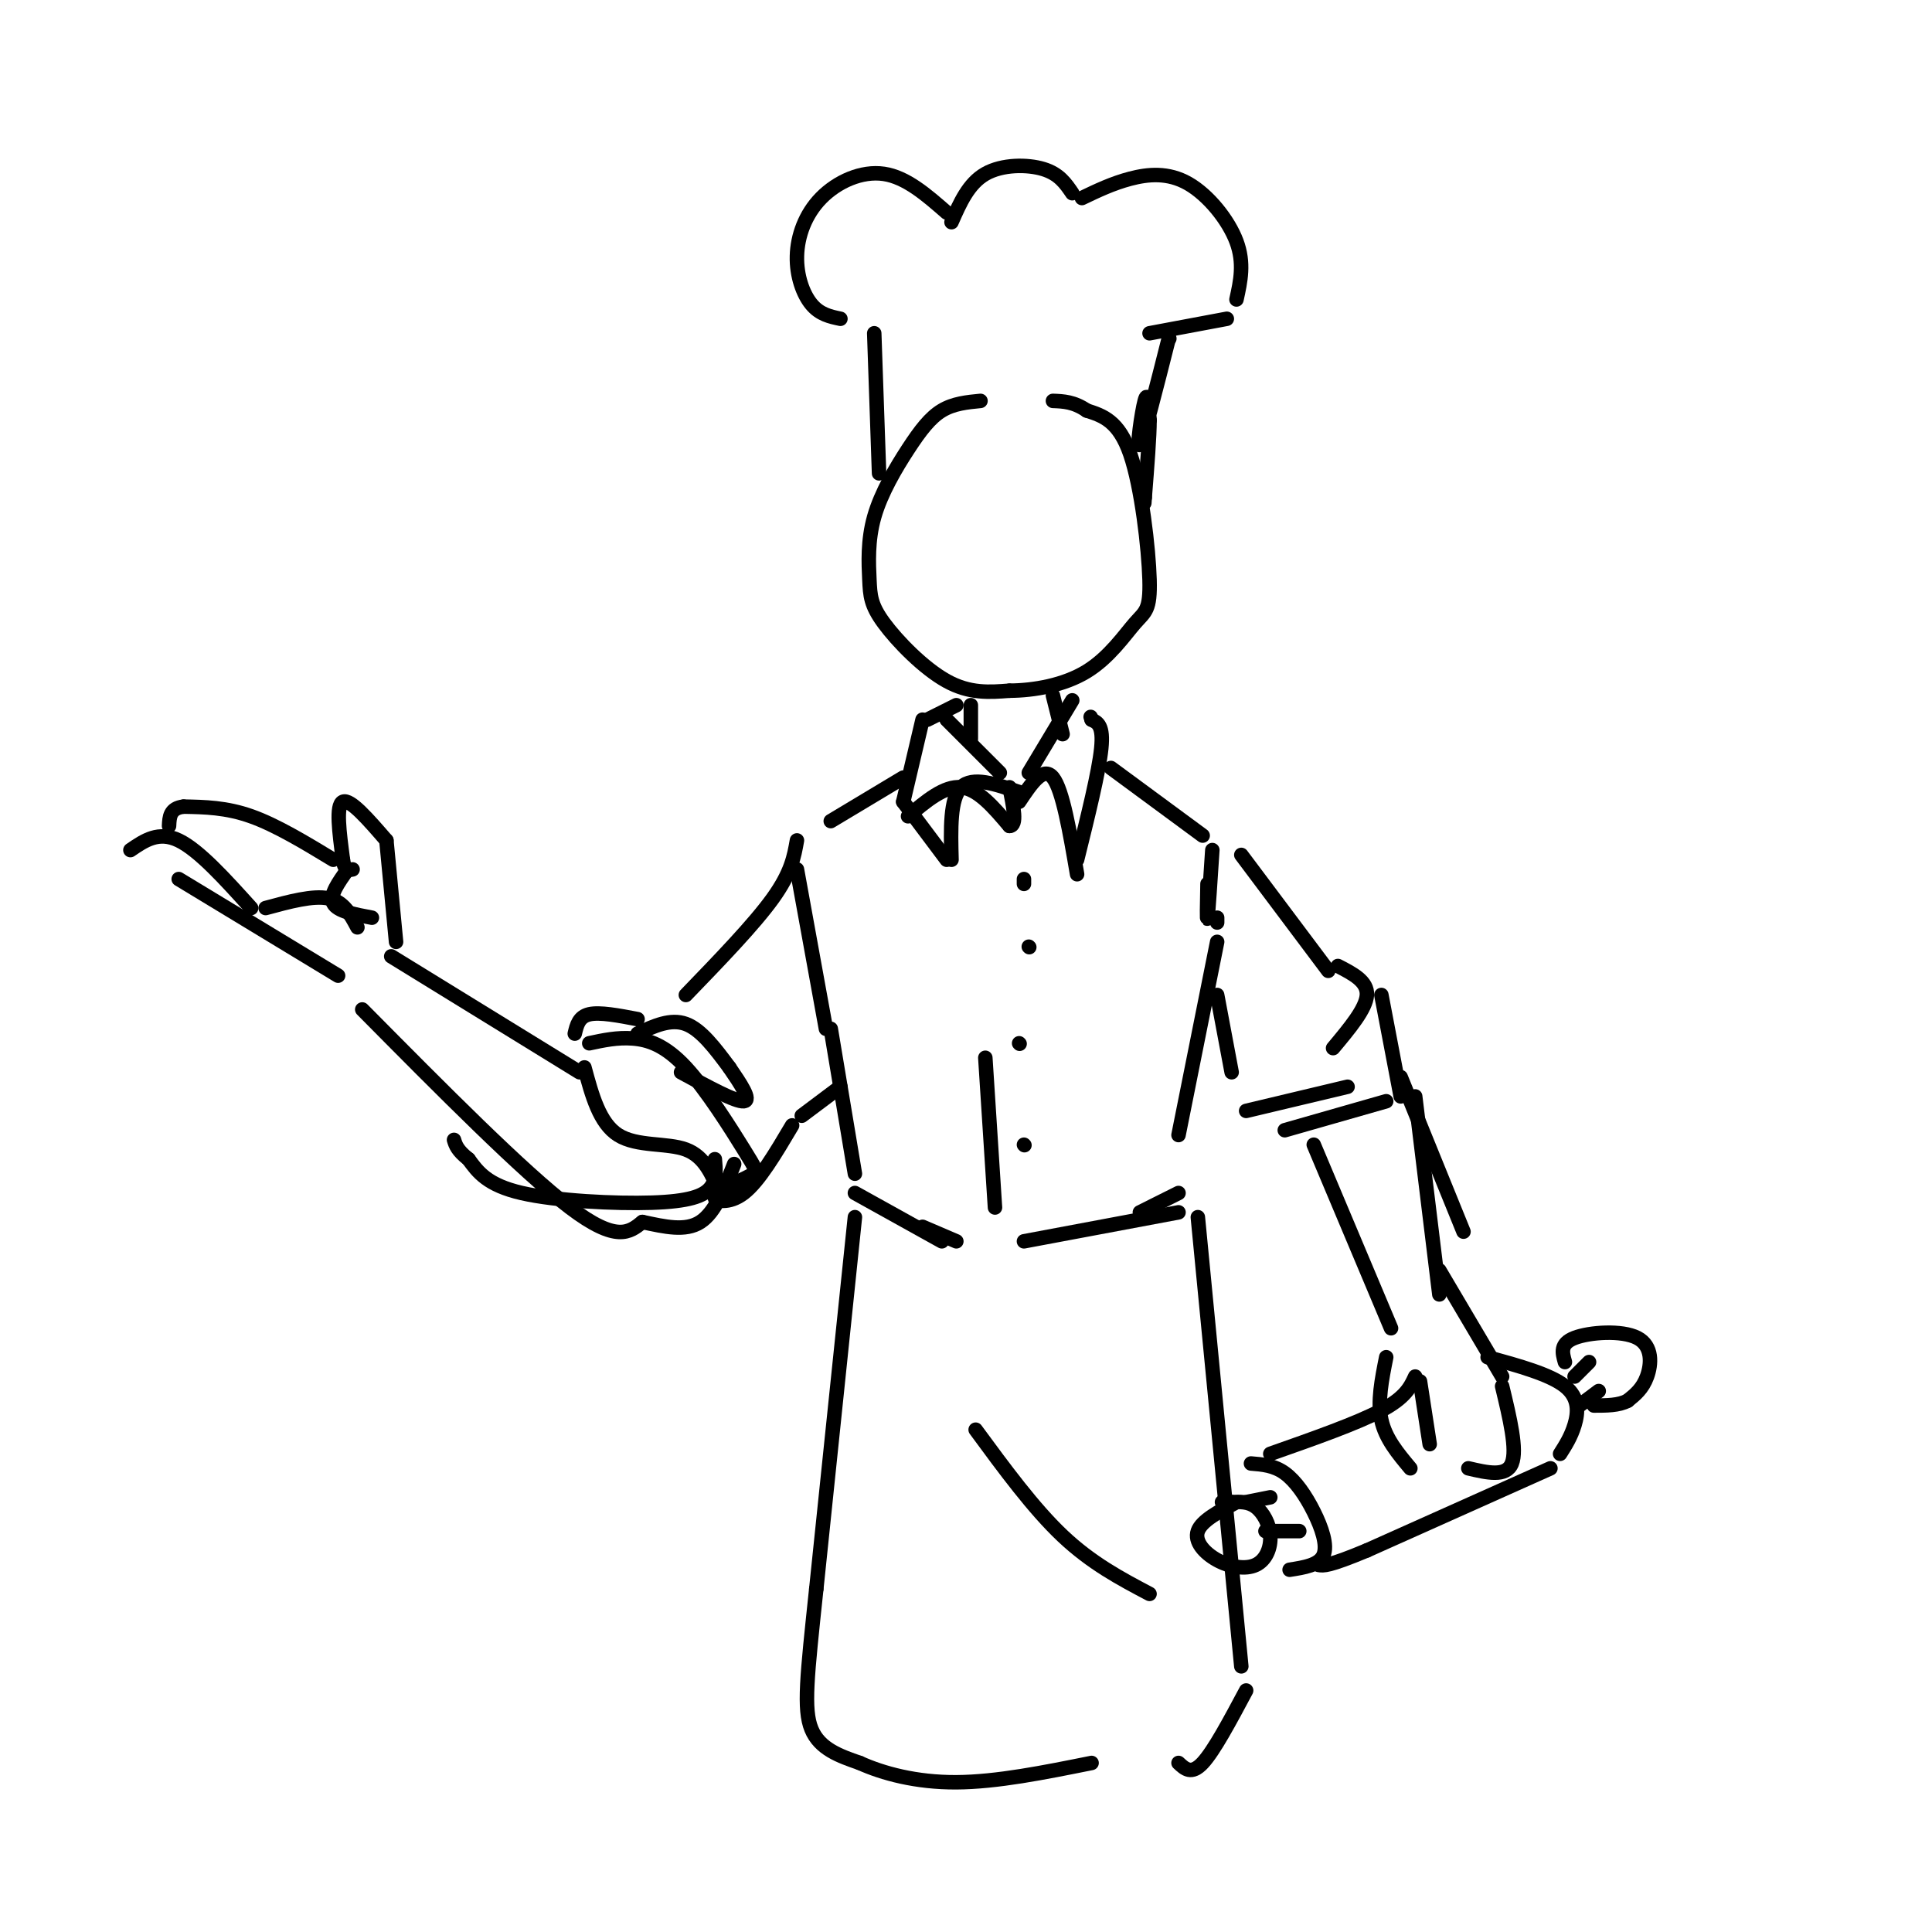 <svg viewBox='0 0 400 400' version='1.1' xmlns='http://www.w3.org/2000/svg' xmlns:xlink='http://www.w3.org/1999/xlink'><g fill='none' stroke='rgb(0,0,0)' stroke-width='3' stroke-linecap='round' stroke-linejoin='round'><path d='M203,83c-2.792,0.271 -5.584,0.543 -8,2c-2.416,1.457 -4.455,4.100 -7,8c-2.545,3.900 -5.596,9.056 -7,14c-1.404,4.944 -1.160,9.676 -1,13c0.160,3.324 0.235,5.241 3,9c2.765,3.759 8.218,9.360 13,12c4.782,2.640 8.891,2.320 13,2'/><path d='M209,143c5.086,-0.032 11.302,-1.114 16,-4c4.698,-2.886 7.878,-7.578 10,-10c2.122,-2.422 3.187,-2.575 3,-9c-0.187,-6.425 -1.625,-19.121 -4,-26c-2.375,-6.879 -5.688,-7.939 -9,-9'/><path d='M225,85c-2.667,-1.833 -4.833,-1.917 -7,-2'/><path d='M182,98c0.000,0.000 -1.000,-29.000 -1,-29'/><path d='M174,66c-2.128,-0.447 -4.255,-0.893 -6,-3c-1.745,-2.107 -3.107,-5.874 -3,-10c0.107,-4.126 1.683,-8.611 5,-12c3.317,-3.389 8.376,-5.683 13,-5c4.624,0.683 8.812,4.341 13,8'/><path d='M197,46c1.756,-4.000 3.511,-8.000 7,-10c3.489,-2.000 8.711,-2.000 12,-1c3.289,1.000 4.644,3.000 6,5'/><path d='M224,41c3.167,-1.518 6.333,-3.036 10,-4c3.667,-0.964 7.833,-1.375 12,1c4.167,2.375 8.333,7.536 10,12c1.667,4.464 0.833,8.232 0,12'/><path d='M254,66c0.000,0.000 -16.000,3.000 -16,3'/><path d='M242,70c0.000,0.000 0.100,0.100 0.1,0.1'/><path d='M242,70c-2.622,10.378 -5.244,20.756 -6,22c-0.756,1.244 0.356,-6.644 1,-9c0.644,-2.356 0.822,0.822 1,4'/><path d='M238,87c0.000,3.333 -0.500,9.667 -1,16'/><path d='M237,103c-0.167,2.500 -0.083,0.750 0,-1'/><path d='M201,146c0.000,0.000 0.000,7.000 0,7'/><path d='M218,144c0.000,0.000 2.000,8.000 2,8'/><path d='M222,145c0.000,0.000 -9.000,15.000 -9,15'/><path d='M196,149c0.000,0.000 11.000,11.000 11,11'/><path d='M198,146c0.000,0.000 -6.000,3.000 -6,3'/><path d='M191,149c0.000,0.000 -4.000,17.000 -4,17'/><path d='M188,169c3.750,-3.167 7.500,-6.333 11,-6c3.500,0.333 6.750,4.167 10,8'/><path d='M209,171c1.667,0.000 0.833,-4.000 0,-8'/><path d='M211,166c2.500,-3.750 5.000,-7.500 7,-5c2.000,2.500 3.500,11.250 5,20'/><path d='M223,178c2.250,-9.083 4.500,-18.167 5,-23c0.500,-4.833 -0.750,-5.417 -2,-6'/><path d='M226,149c-0.333,-1.000 -0.167,-0.500 0,0'/><path d='M211,164c-4.833,-1.667 -9.667,-3.333 -12,-1c-2.333,2.333 -2.167,8.667 -2,15'/><path d='M196,178c0.000,0.000 -9.000,-12.000 -9,-12'/><path d='M187,161c0.000,0.000 -15.000,9.000 -15,9'/><path d='M230,159c0.000,0.000 19.000,14.000 19,14'/><path d='M165,180c0.000,0.000 6.000,33.000 6,33'/><path d='M172,213c0.000,0.000 5.000,30.000 5,30'/><path d='M177,247c0.000,0.000 18.000,10.000 18,10'/><path d='M191,254c0.000,0.000 7.000,3.000 7,3'/><path d='M212,257c0.000,0.000 32.000,-6.000 32,-6'/><path d='M236,251c0.000,0.000 8.000,-4.000 8,-4'/><path d='M244,235c0.000,0.000 8.000,-40.000 8,-40'/><path d='M252,191c0.000,0.000 0.000,-1.000 0,-1'/><path d='M204,219c0.000,0.000 2.000,31.000 2,31'/><path d='M212,182c0.000,0.000 0.000,1.000 0,1'/><path d='M213,196c0.000,0.000 0.100,0.100 0.1,0.1'/><path d='M211,216c0.000,0.000 0.100,0.100 0.1,0.1'/><path d='M212,237c0.000,0.000 0.100,0.100 0.1,0.1'/><path d='M177,252c0.000,0.000 -8.000,77.000 -8,77'/><path d='M169,329c-1.911,18.111 -2.689,24.889 -1,29c1.689,4.111 5.844,5.556 10,7'/><path d='M178,365c4.756,2.156 11.644,4.044 20,4c8.356,-0.044 18.178,-2.022 28,-4'/><path d='M248,252c0.000,0.000 9.000,93.000 9,93'/><path d='M258,350c-3.333,6.250 -6.667,12.500 -9,15c-2.333,2.500 -3.667,1.250 -5,0'/><path d='M165,174c-0.583,3.333 -1.167,6.667 -5,12c-3.833,5.333 -10.917,12.667 -18,20'/><path d='M132,214c3.417,-1.583 6.833,-3.167 10,-2c3.167,1.167 6.083,5.083 9,9'/><path d='M151,221c2.333,3.417 4.667,6.833 3,7c-1.667,0.167 -7.333,-2.917 -13,-6'/><path d='M132,211c-3.917,-0.750 -7.833,-1.500 -10,-1c-2.167,0.500 -2.583,2.250 -3,4'/><path d='M121,221c1.556,5.778 3.111,11.556 7,14c3.889,2.444 10.111,1.556 14,3c3.889,1.444 5.444,5.222 7,9'/><path d='M122,216c2.900,-0.624 5.799,-1.247 9,-1c3.201,0.247 6.703,1.365 11,6c4.297,4.635 9.388,12.786 12,17c2.612,4.214 2.746,4.490 2,5c-0.746,0.510 -2.373,1.255 -4,2'/><path d='M154,247c-2.978,0.222 -5.956,0.444 -6,1c-0.044,0.556 2.844,1.444 6,-1c3.156,-2.444 6.578,-8.222 10,-14'/><path d='M166,231c0.000,0.000 8.000,-6.000 8,-6'/><path d='M120,222c0.000,0.000 -39.000,-24.000 -39,-24'/><path d='M148,240c0.196,2.179 0.393,4.357 -1,6c-1.393,1.643 -4.375,2.750 -12,3c-7.625,0.250 -19.893,-0.357 -27,-2c-7.107,-1.643 -9.054,-4.321 -11,-7'/><path d='M97,240c-2.333,-1.833 -2.667,-2.917 -3,-4'/><path d='M75,209c16.667,16.833 33.333,33.667 43,41c9.667,7.333 12.333,5.167 15,3'/><path d='M133,253c4.689,1.000 8.911,2.000 12,0c3.089,-2.000 5.044,-7.000 7,-12'/><path d='M70,202c0.000,0.000 -33.000,-20.000 -33,-20'/><path d='M27,176c2.917,-2.000 5.833,-4.000 10,-2c4.167,2.000 9.583,8.000 15,14'/><path d='M55,188c4.917,-1.333 9.833,-2.667 13,-2c3.167,0.667 4.583,3.333 6,6'/><path d='M82,195c0.000,0.000 -2.000,-21.000 -2,-21'/><path d='M80,174c-3.750,-4.333 -7.500,-8.667 -9,-8c-1.500,0.667 -0.750,6.333 0,12'/><path d='M71,178c0.333,2.333 1.167,2.167 2,2'/><path d='M72,180c-1.917,2.667 -3.833,5.333 -3,7c0.833,1.667 4.417,2.333 8,3'/><path d='M69,178c-5.917,-3.583 -11.833,-7.167 -17,-9c-5.167,-1.833 -9.583,-1.917 -14,-2'/><path d='M38,167c-2.833,0.333 -2.917,2.167 -3,4'/><path d='M250,183c-0.083,4.083 -0.167,8.167 0,7c0.167,-1.167 0.583,-7.583 1,-14'/><path d='M257,177c0.000,0.000 18.000,24.000 18,24'/><path d='M277,200c3.083,1.583 6.167,3.167 6,6c-0.167,2.833 -3.583,6.917 -7,11'/><path d='M252,206c0.000,0.000 3.000,16.000 3,16'/><path d='M258,230c0.000,0.000 21.000,-5.000 21,-5'/><path d='M286,206c0.000,0.000 4.000,21.000 4,21'/><path d='M287,228c0.000,0.000 -21.000,6.000 -21,6'/><path d='M290,223c0.000,0.000 13.000,32.000 13,32'/><path d='M272,237c0.000,0.000 16.000,38.000 16,38'/><path d='M287,281c-0.917,4.583 -1.833,9.167 -1,13c0.833,3.833 3.417,6.917 6,10'/><path d='M293,227c0.000,0.000 5.000,41.000 5,41'/><path d='M298,263c0.000,0.000 13.000,22.000 13,22'/><path d='M311,287c1.583,6.583 3.167,13.167 2,16c-1.167,2.833 -5.083,1.917 -9,1'/><path d='M294,286c0.000,0.000 2.000,13.000 2,13'/><path d='M293,285c-1.000,2.167 -2.000,4.333 -7,7c-5.000,2.667 -14.000,5.833 -23,9'/><path d='M259,303c2.381,0.190 4.762,0.381 7,2c2.238,1.619 4.333,4.667 6,8c1.667,3.333 2.905,6.952 2,9c-0.905,2.048 -3.952,2.524 -7,3'/><path d='M256,311c-3.620,1.923 -7.240,3.846 -8,6c-0.760,2.154 1.341,4.538 4,6c2.659,1.462 5.878,2.000 8,1c2.122,-1.000 3.148,-3.538 3,-6c-0.148,-2.462 -1.471,-4.846 -3,-6c-1.529,-1.154 -3.265,-1.077 -5,-1'/><path d='M255,311c-1.167,-0.167 -1.583,-0.083 -2,0'/><path d='M258,311c0.000,0.000 5.000,-1.000 5,-1'/><path d='M262,317c0.000,0.000 7.000,0.000 7,0'/><path d='M308,281c6.467,1.778 12.933,3.556 16,6c3.067,2.444 2.733,5.556 2,8c-0.733,2.444 -1.867,4.222 -3,6'/><path d='M326,285c0.000,0.000 3.000,-3.000 3,-3'/><path d='M327,291c0.000,0.000 4.000,-3.000 4,-3'/><path d='M324,282c-0.542,-1.905 -1.083,-3.810 2,-5c3.083,-1.190 9.792,-1.667 13,0c3.208,1.667 2.917,5.476 2,8c-0.917,2.524 -2.458,3.762 -4,5'/><path d='M337,290c-1.833,1.000 -4.417,1.000 -7,1'/><path d='M321,304c0.000,0.000 -38.000,17.000 -38,17'/><path d='M283,321c-8.000,3.333 -9.000,3.167 -10,3'/><path d='M202,296c6.000,8.167 12.000,16.333 18,22c6.000,5.667 12.000,8.833 18,12'/></g>
</svg>